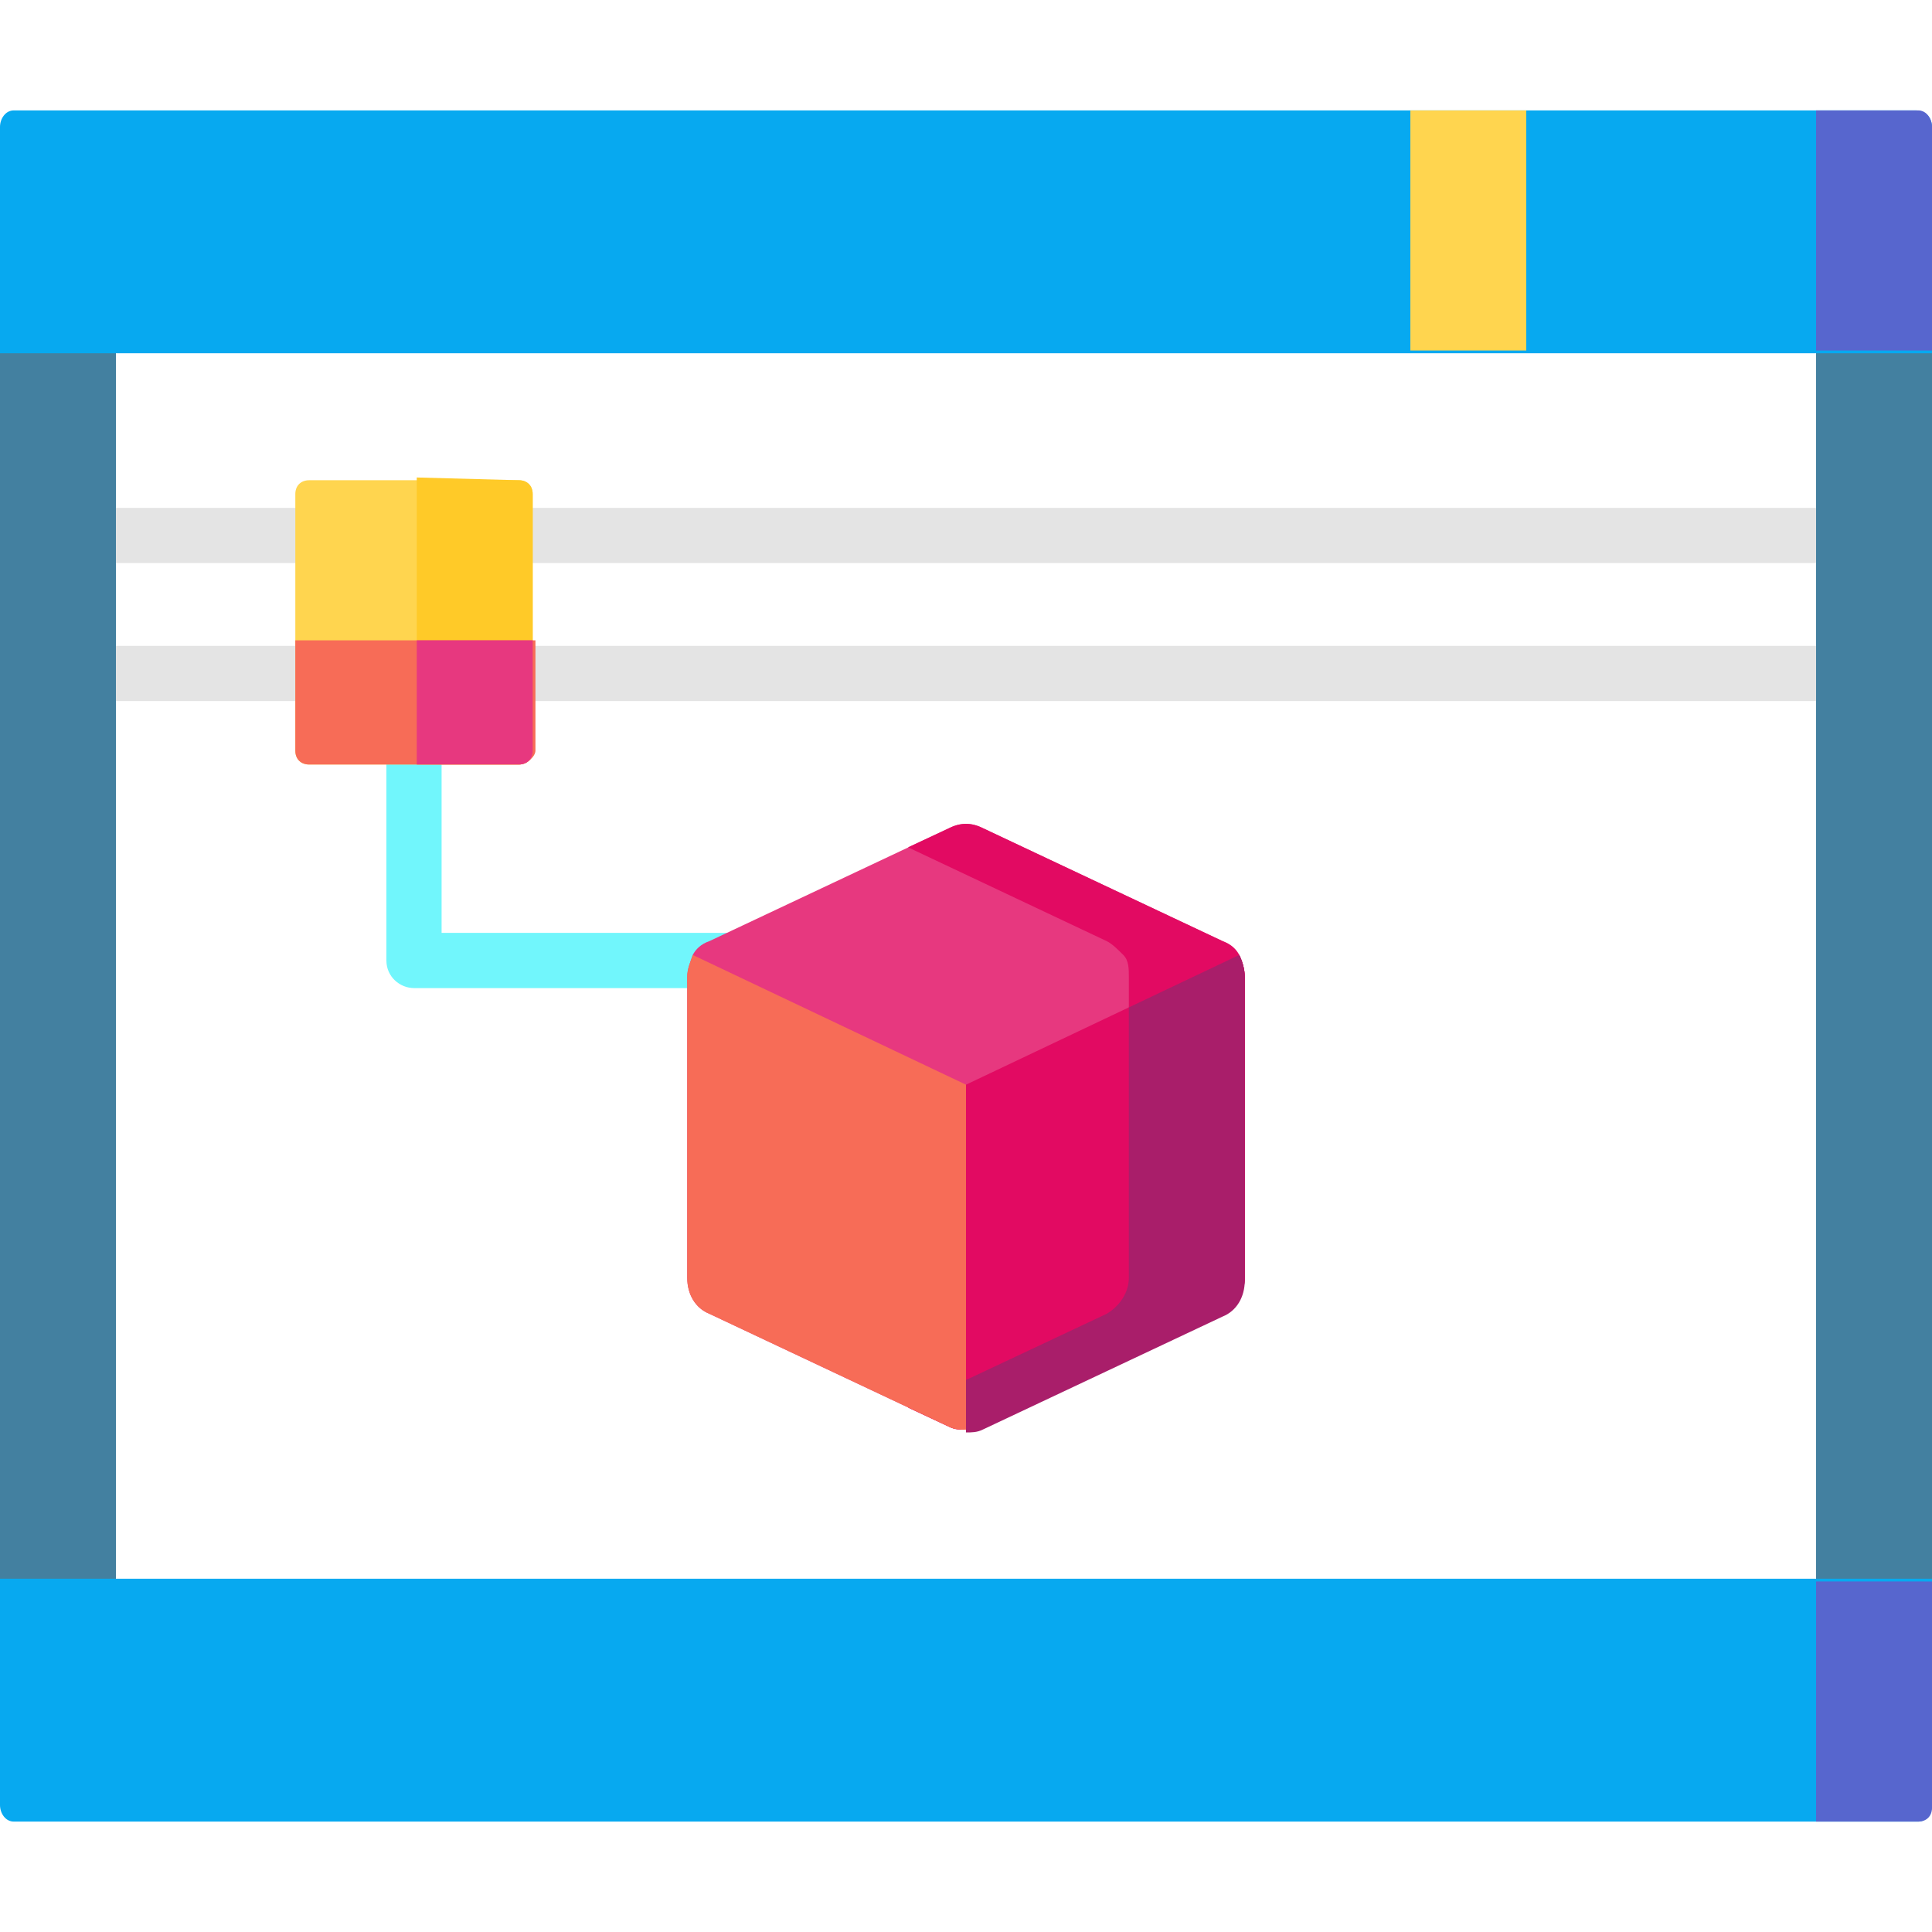 <svg xmlns="http://www.w3.org/2000/svg" xmlns:xlink="http://www.w3.org/1999/xlink" id="Layer_1" x="0px" y="0px" width="70px" height="70px" viewBox="0 0 70 70" style="enable-background:new 0 0 70 70;" xml:space="preserve"><style type="text/css">	.st0{fill:#E4E4E4;}	.st1{fill:#71F6FC;}	.st2{fill:#4380A0;}	.st3{fill:#07A9F0;}	.st4{fill:#5766CE;}	.st5{fill:#E7387F;}	.st6{fill:#E20A62;}	.st7{fill:#A91E6A;}	.st8{fill:#F76C57;}	.st9{fill:#FFD54F;}	.st10{fill:#FFCA28;}</style><path class="st0" d="M4.2,20.4h61.5c0.6,0,1-0.5,1-1c0-0.6-0.5-1-1-1H4.2c-0.6,0-1,0.5-1,1C3.2,19.9,3.7,20.4,4.2,20.4z"></path><path class="st0" d="M65.8,23.4H4.2c-0.6,0-1,0.5-1,1s0.5,1,1,1h61.5c0.6,0,1-0.5,1-1S66.3,23.4,65.8,23.4z"></path><path class="st1" d="M27.1,33.8H16v-7.3c0-0.6-0.5-1-1-1c-0.6,0-1,0.5-1,1v8.3c0,0.6,0.5,1,1,1h12.1c0.6,0,1-0.5,1-1 C28.2,34.2,27.7,33.8,27.1,33.8L27.1,33.8z"></path><path class="st2" d="M0,9.6h4.2v50.8H0V9.6z"></path><path class="st2" d="M65.8,9.6H70v50.8h-4.2V9.6z"></path><path class="st3" d="M70,12.8H0V4.6C0,4.3,0.2,4,0.5,4h68.9C69.8,4,70,4.3,70,4.6V12.8z"></path><path class="st4" d="M65.8,4v8.7H70V4.6C70,4.3,69.8,4,69.5,4H65.8z"></path><path class="st3" d="M69.5,66H0.5C0.2,66,0,65.7,0,65.4v-8.2h70v8.2C70,65.7,69.8,66,69.5,66z"></path><path class="st4" d="M65.8,57.2V66h3.7c0.3,0,0.5-0.2,0.5-0.5v-8.2H65.8z"></path><path class="st5" d="M45.1,35.4v10.9c0,0.5-0.3,1-0.8,1.3l-8.7,4.1c-0.2,0.1-0.4,0.1-0.6,0.1s-0.4,0-0.6-0.1l-8.7-4.1 c-0.5-0.2-0.8-0.7-0.8-1.3V35.4c0-0.3,0.1-0.5,0.2-0.8c0.1-0.2,0.3-0.4,0.6-0.5l8.7-4.1c0.4-0.2,0.8-0.2,1.2,0l8.7,4.1 c0.2,0.1,0.4,0.3,0.6,0.5C45,34.8,45.1,35.1,45.1,35.4z"></path><path class="st6" d="M44.9,34.6c-0.1-0.2-0.3-0.4-0.6-0.5L35.6,30c-0.4-0.2-0.8-0.2-1.2,0l-1.5,0.7l7.2,3.4c0.2,0.1,0.4,0.3,0.6,0.5 c0.2,0.2,0.2,0.5,0.2,0.8v10.9c0,0.5-0.3,1-0.8,1.3L32.9,51l1.5,0.7c0.2,0.1,0.4,0.1,0.6,0.1c0.2,0,0.4,0,0.6-0.1l8.7-4.1 c0.5-0.2,0.8-0.7,0.8-1.3V35.4C45.1,35.1,45,34.8,44.9,34.6L44.9,34.6z"></path><path class="st6" d="M45.1,35.4v10.9c0,0.5-0.3,1-0.8,1.3c0,0,0,0,0,0l-8.7,4.1c-0.2,0.1-0.4,0.1-0.6,0.1V39.3l9.9-4.7 C45,34.8,45.1,35.1,45.1,35.4z"></path><path class="st7" d="M44.9,34.6l-4,1.9v9.8c0,0.5-0.3,1-0.8,1.3c0,0,0,0,0,0L35,50v1.9c0.2,0,0.4,0,0.6-0.1l8.7-4.1c0,0,0,0,0,0 c0.5-0.2,0.8-0.7,0.8-1.3V35.4C45.1,35.1,45,34.8,44.9,34.6z"></path><path class="st8" d="M35,39.3v12.5c-0.2,0-0.4,0-0.6-0.1l-8.7-4.1c-0.5-0.2-0.8-0.7-0.8-1.3V35.4c0-0.3,0.1-0.5,0.2-0.8L35,39.3z"></path><path class="st9" d="M18.8,27.7h-7.6c-0.3,0-0.5-0.2-0.5-0.5v-9.3c0-0.3,0.2-0.5,0.5-0.5h7.6c0.3,0,0.5,0.2,0.5,0.5v9.3 C19.4,27.4,19.1,27.7,18.8,27.7L18.8,27.7z"></path><path class="st10" d="M15.1,17.3v10.4h3.7c0.3,0,0.5-0.2,0.5-0.5v-9.3c0-0.3-0.2-0.5-0.5-0.5L15.1,17.3z"></path><path class="st8" d="M18.8,27.7h-7.6c-0.3,0-0.5-0.2-0.5-0.5v-4h8.7v4C19.4,27.4,19.1,27.7,18.8,27.7z"></path><path class="st5" d="M15.1,23.2v4.5h3.7c0.3,0,0.5-0.2,0.5-0.5v-4H15.1z"></path><path class="st9" d="M51.1,4h4.2v8.7h-4.2V4z"></path></svg>